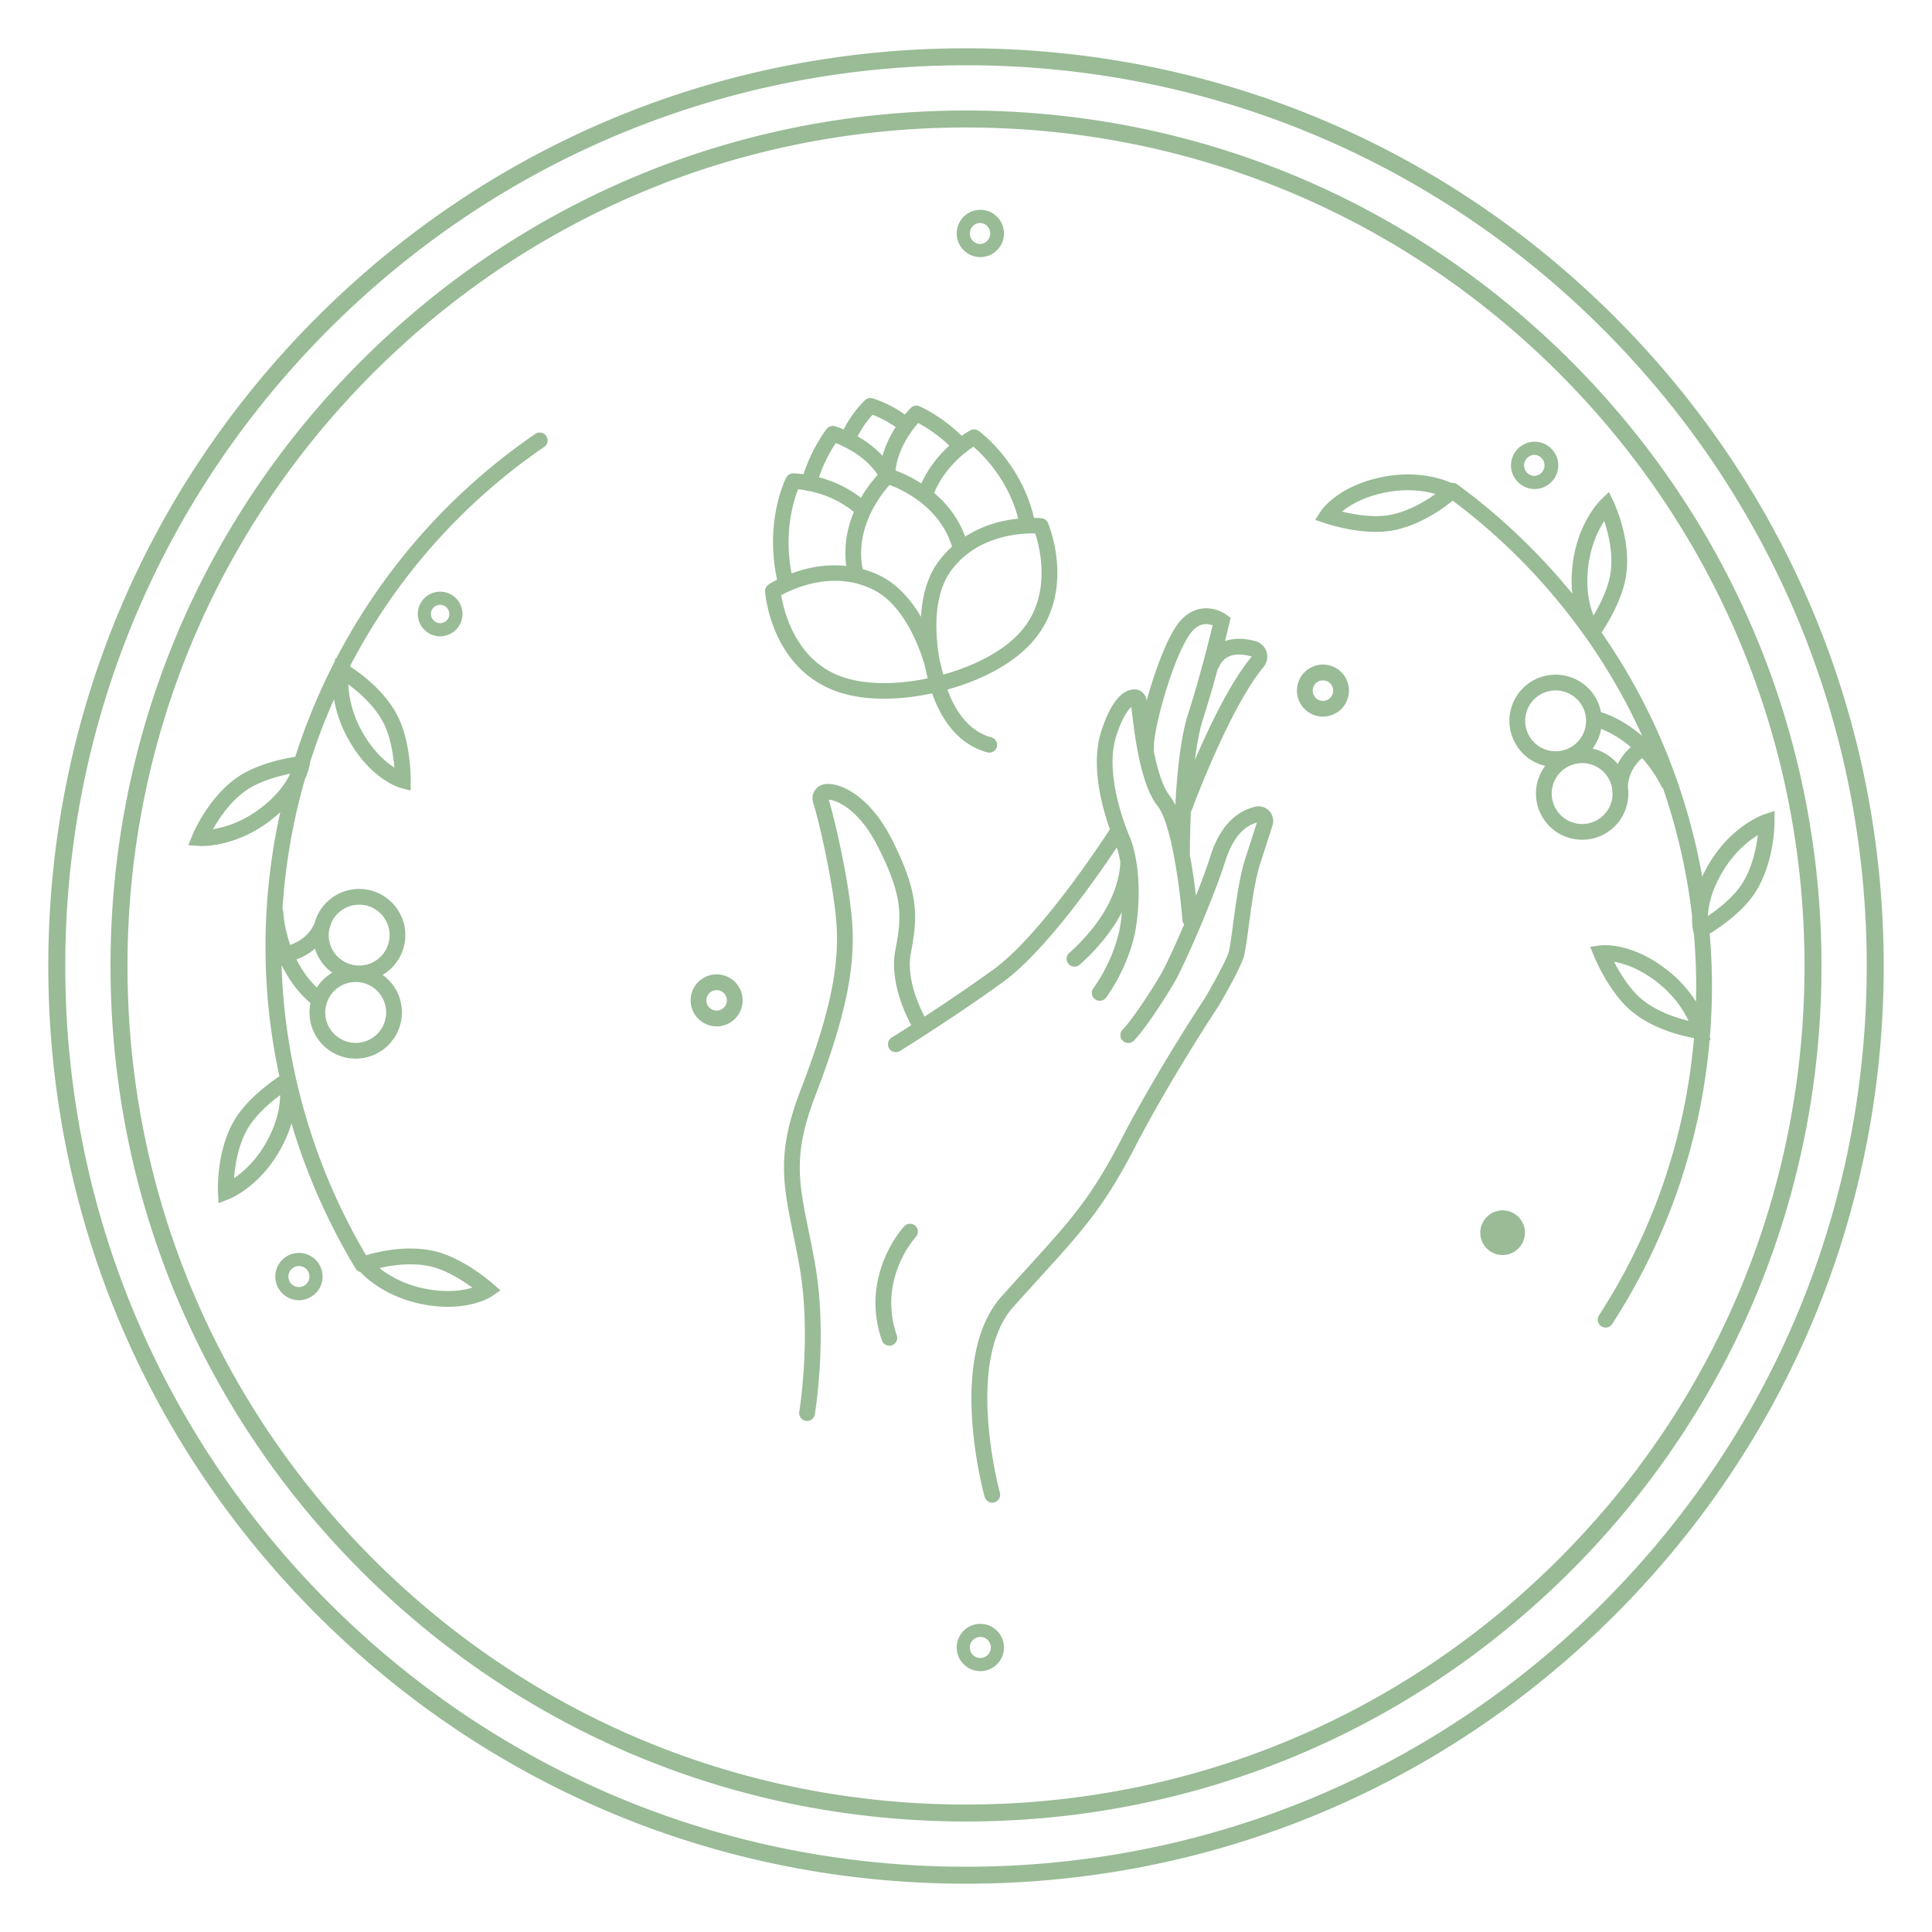 <svg data-bbox="5 5 190 190" viewBox="0 0 200 200" height="200" width="200" xmlns="http://www.w3.org/2000/svg" data-type="color">
    <g>
        <path d="M167.175 32.825C149.232 14.882 125.375 5 100 5s-49.232 9.882-67.175 27.825S5 74.625 5 100s9.882 49.232 27.825 67.175S74.625 195 100 195s49.232-9.882 67.175-27.825S195 125.375 195 100s-9.882-49.232-27.825-67.175zm-1.242 133.108c-17.612 17.611-41.027 27.31-65.933 27.31s-48.322-9.699-65.933-27.31C16.456 148.322 6.757 124.906 6.757 100s9.699-48.322 27.31-65.933C51.678 16.456 75.094 6.757 100 6.757s48.322 9.699 65.933 27.31c17.611 17.612 27.31 41.027 27.31 65.933s-9.699 48.322-27.31 65.933zm-3.312-128.554C145.894 20.653 123.655 11.441 100 11.441S54.106 20.653 37.379 37.38 11.441 76.345 11.441 100s9.212 45.894 25.939 62.621 38.965 25.938 62.62 25.938 45.894-9.212 62.621-25.939 25.939-38.966 25.939-62.621-9.213-45.893-25.939-62.62zm-1.242 124c-16.395 16.395-38.193 25.424-61.379 25.424s-44.984-9.029-61.379-25.424C22.226 144.984 13.197 123.186 13.197 100s9.029-44.984 25.424-61.379C55.016 22.226 76.814 13.197 100 13.197s44.984 9.029 61.379 25.424c16.395 16.395 25.424 38.193 25.424 61.379s-9.029 44.984-25.424 61.379zM101.484 26.615c1.349 0 2.447-1.098 2.447-2.447s-1.098-2.447-2.447-2.447-2.446 1.098-2.446 2.447 1.097 2.447 2.446 2.447zm0-3.534a1.09 1.09 0 0 1 0 2.176 1.088 1.088 0 0 1 0-2.176zm0 145.02c-1.349 0-2.446 1.098-2.446 2.447s1.098 2.447 2.446 2.447c1.349 0 2.447-1.098 2.447-2.447s-1.098-2.447-2.447-2.447zm0 3.534a1.088 1.088 0 1 1 .003-2.177 1.088 1.088 0 0 1-.003 2.177zm82.207-87.688l-1.07.36c-.135.045-3.33 1.154-5.664 5.038-.292.486-.538.956-.745 1.407a64.208 64.208 0 0 0-6.177-18.246 64.112 64.112 0 0 0-4.247-7.027c.588-.874 2.224-3.493 2.566-6.032.494-3.659-1.237-7.338-1.311-7.492l-.486-1.019-.815.782c-.103.099-2.519 2.465-2.972 6.974a13.553 13.553 0 0 0-.003 2.772 64.86 64.86 0 0 0-11.899-11.316.812.812 0 0 0-.595-.149c-.923-.41-3.566-1.345-7.185-.617-4.624.93-6.301 3.448-6.37 3.555l-.569.878.99.337c.129.044 2.701.909 5.306.909.526 0 1.054-.035 1.563-.12 2.92-.485 5.43-2.338 6.376-3.114 7.572 5.662 13.861 13.057 18.202 21.43.502.968.973 1.952 1.423 2.946-2.028-1.778-3.902-2.373-4.274-2.479a4.785 4.785 0 0 0-6.954-3.318 4.75 4.75 0 0 0-2.319 2.831 4.747 4.747 0 0 0 .362 3.641 4.753 4.753 0 0 0 3.14 2.4 4.767 4.767 0 0 0-.393 5.126 4.746 4.746 0 0 0 2.831 2.319 4.759 4.759 0 0 0 3.641-.362 4.75 4.75 0 0 0 2.319-2.831c.131-.432.196-.874.203-1.313.002-.026.004-.052.004-.079 0-.213-.02-.424-.049-.635.005-.67.212-1.91 1.466-3.031.702.78 1.393 1.736 1.998 2.911a.788.788 0 0 0 .174.22 63.1 63.1 0 0 1 3.011 13.268c-.033.952.108 1.522.122 1.575l.062.236c.155 1.793.237 3.595.237 5.398 0 .536-.009 1.071-.023 1.606a13.013 13.013 0 0 0-3.054-3.327c-3.731-2.887-6.731-2.507-6.857-2.489l-1.036.145.393.969c.062.152 1.538 3.749 3.901 5.709 2.227 1.848 5.188 2.543 6.446 2.767a62.381 62.381 0 0 1-9.835 28.708.815.815 0 1 0 1.368.888 64.006 64.006 0 0 0 10.086-29.388l.104.012-.076-.362c.14-1.736.214-3.483.214-5.237a63.82 63.82 0 0 0-.235-5.428c1.041-.64 3.396-2.231 4.699-4.241 2.008-3.099 2.013-7.164 2.012-7.335l-.006-1.13zm-19.299-25.093c.23-2.285 1.042-3.939 1.675-4.918.427 1.273.935 3.316.669 5.292-.221 1.638-1.12 3.394-1.772 4.493-.394-.952-.803-2.557-.572-4.867zm-20.651-5.522c-1.631.27-3.574-.072-4.815-.372.795-.657 2.208-1.521 4.484-1.979 2.25-.453 4.069-.164 5.191.154-1.095.784-2.901 1.872-4.86 2.197zm14.52 22.776a3.129 3.129 0 0 1-.238-2.399 3.13 3.13 0 0 1 1.528-1.865 3.154 3.154 0 0 1 4.264 1.289c.397.742.482 1.594.238 2.399a3.13 3.13 0 0 1-1.528 1.865 3.124 3.124 0 0 1-2.399.238 3.12 3.12 0 0 1-1.865-1.527zm7.01 8.817a3.123 3.123 0 0 1-2.399.238 3.13 3.13 0 0 1-1.865-1.528 3.129 3.129 0 0 1-.238-2.399 3.13 3.13 0 0 1 1.528-1.865 3.128 3.128 0 0 1 2.399-.239 3.13 3.13 0 0 1 2.194 2.501c.005.245.025.436.043.558a3.165 3.165 0 0 1-.134.869 3.127 3.127 0 0 1-1.528 1.865zm2.195-5.828a4.75 4.75 0 0 0-2.298-1.525c-.103-.031-.207-.054-.311-.078.333-.443.593-.942.758-1.488a4.74 4.74 0 0 0 .129-.555c.627.243 1.799.795 3.071 1.881a6.041 6.041 0 0 0-1.349 1.765zm2.487 24.341c-1.269-1.053-2.279-2.739-2.866-3.874 1.024.176 2.613.681 4.426 2.084 1.815 1.404 2.787 2.969 3.282 4.025-1.309-.313-3.313-.966-4.842-2.235zm10.362-11.914c-.897 1.384-2.453 2.585-3.512 3.301l-.005-.045c.058-1.032.38-2.637 1.557-4.595 1.183-1.968 2.624-3.118 3.614-3.732-.157 1.333-.57 3.397-1.654 5.071zm-21.451-40.902a2.45 2.45 0 0 0 2.447-2.447 2.45 2.45 0 0 0-2.447-2.447 2.45 2.45 0 0 0-2.446 2.447 2.45 2.45 0 0 0 2.446 2.447zm0-3.535a1.09 1.09 0 0 1 0 2.176 1.088 1.088 0 0 1 0-2.176zm-3.314 78.211a2.313 2.313 0 0 0-2.311 2.311c0 1.274 1.037 2.311 2.311 2.311s2.311-1.036 2.311-2.311a2.313 2.313 0 0 0-2.311-2.311zm0 3.262zM55.412 44.918a64.016 64.016 0 0 0-20.606 23.255l-.091-.051-.069.362a63.671 63.671 0 0 0-4.079 9.856c-1.207.191-3.993.754-5.968 2.109-3.045 2.089-4.612 5.84-4.677 5.999l-.429 1.044 1.126.079c.021.001.112.007.265.007.88 0 3.792-.19 6.9-2.482.457-.337.864-.676 1.229-1.013a64.163 64.163 0 0 0-1.309 19.219 64.03 64.03 0 0 0 1.22 8.119c-.878.581-3.395 2.37-4.687 4.583-1.862 3.189-1.678 7.249-1.669 7.421l.058 1.127 1.052-.409c.133-.051 3.273-1.308 5.423-5.296a13.7 13.7 0 0 0 1.071-2.55 64.834 64.834 0 0 0 6.634 15.012.81.81 0 0 0 .494.367c.696.734 2.776 2.611 6.395 3.329.989.196 1.881.274 2.674.274 2.917 0 4.491-1.051 4.573-1.107l.862-.592-.784-.692c-.123-.109-3.049-2.669-6.039-3.368-2.883-.675-5.911.072-7.083.425-4.815-8.138-7.778-17.382-8.568-26.78a62.497 62.497 0 0 1-.182-3.266c1.189 2.422 2.691 3.691 2.993 3.931a4.784 4.784 0 0 0-.077 1.441 4.752 4.752 0 0 0 1.722 3.229 4.747 4.747 0 0 0 3.501 1.066 4.786 4.786 0 0 0 4.294-5.223 4.748 4.748 0 0 0-1.722-3.229c-.084-.069-.172-.13-.26-.193a4.782 4.782 0 0 0 2.339-4.582 4.787 4.787 0 0 0-5.223-4.294 4.78 4.78 0 0 0-3.905 2.828.75.75 0 0 0-.072.175 4.753 4.753 0 0 0-.169.514c-.258.614-.923 1.694-2.526 2.252a13.774 13.774 0 0 1-.726-3.455.818.818 0 0 0-.075-.276 63.084 63.084 0 0 1 2.318-13.398c.397-.866.486-1.447.493-1.502l.034-.243a63.062 63.062 0 0 1 1.855-5.073c.206-.495.42-.985.638-1.474.208 1.211.649 2.68 1.541 4.245 2.335 4.099 5.251 4.901 5.374 4.933l1.012.264.01-1.046c.001-.164.021-4.053-1.407-6.77-1.346-2.562-3.812-4.342-4.888-5.032a62.373 62.373 0 0 1 20.112-22.723.815.815 0 1 0-.922-1.346zm-27.747 73.157c-1.089 2.02-2.474 3.235-3.434 3.895.096-1.342.413-3.426 1.414-5.142.831-1.423 2.329-2.696 3.354-3.46-.007 1.038-.246 2.688-1.334 4.707zm-.85-34.291c-1.847 1.362-3.618 1.87-4.768 2.057.659-1.173 1.835-2.922 3.474-4.046 1.36-.933 3.259-1.444 4.511-1.698l-.013.043c-.449.93-1.364 2.288-3.204 3.644zm17.793 47.326c1.605.375 3.262 1.433 4.294 2.187-.995.3-2.642.556-4.891.11-2.251-.447-3.82-1.413-4.733-2.137 1.311-.303 3.396-.614 5.33-.16zm-4.651-26.608a3.132 3.132 0 0 1-.702 2.307 3.13 3.13 0 0 1-2.127 1.135 3.137 3.137 0 0 1-2.306-.702 3.13 3.13 0 0 1-1.135-2.127 3.133 3.133 0 0 1 .702-2.307 3.125 3.125 0 0 1 2.439-1.149c.727 0 1.426.249 1.995.717a3.127 3.127 0 0 1 1.134 2.126zm-3.084-10.834a3.126 3.126 0 0 1 2.307.702 3.13 3.13 0 0 1 1.135 2.127 3.132 3.132 0 0 1-.702 2.307 3.13 3.13 0 0 1-2.127 1.135 3.143 3.143 0 0 1-2.307-.702 3.125 3.125 0 0 1-1.061-3.16c.087-.221.14-.401.17-.518a3.147 3.147 0 0 1 2.585-1.891zm-4.266 4.538a4.745 4.745 0 0 0 1.791 2.484 4.762 4.762 0 0 0-1.27 1.082c-.122.148-.23.303-.332.462a10.238 10.238 0 0 1-1.385-1.671 11.878 11.878 0 0 1-.725-1.245 6.1 6.1 0 0 0 1.921-1.112zm7.059-23.428c.767 1.459 1.052 3.404 1.158 4.678-.878-.556-2.15-1.632-3.285-3.625-1.136-1.994-1.433-3.812-1.483-4.977 1.086.792 2.686 2.165 3.61 3.924zm-7.781 55.112a2.45 2.45 0 0 0-3.199 1.318 2.45 2.45 0 0 0 2.259 3.388c.316 0 .632-.062.932-.186a2.433 2.433 0 0 0 1.327-1.322 2.433 2.433 0 0 0 .003-1.873 2.436 2.436 0 0 0-1.322-1.325zm.063 2.676a1.082 1.082 0 0 1-.589.588 1.088 1.088 0 1 1 .589-.588zm14.504-71.139a2.315 2.315 0 0 0-3.022 1.245 2.314 2.314 0 0 0 2.13 3.2c.906 0 1.767-.536 2.137-1.423a2.314 2.314 0 0 0-1.245-3.022zm-.01 2.499a.953.953 0 0 1-1.244.513.954.954 0 0 1-.513-1.244.954.954 0 0 1 1.244-.513c.485.202.715.76.513 1.244zm39.219 7.261c3.887 1.824 8.825 1.025 10.767.597l.064-.014.022.061c.807 2.279 2.448 5.179 5.687 6.052a.825.825 0 0 0 .395.005l.003-.001a.804.804 0 0 0 .019-1.56c-2.493-.672-3.832-3.019-4.517-4.871l-.028-.076.078-.021c1.893-.516 6.575-2.079 9.153-5.434 3.941-5.126 1.291-11.523 1.176-11.793a.805.805 0 0 0-.649-.485c-.003 0-.271-.031-.736-.039l-.058-.001-.013-.056c-1.361-5.728-5.536-8.816-5.715-8.946a.8.8 0 0 0-.844-.062c-.003.002-.342.178-.864.537l-.05.034-.043-.042c-2.066-2.024-4.23-2.975-4.32-3.014a.8.8 0 0 0-.884.161h.001c-.105.099-.341.35-.587.642l-.044.052-.055-.039c-1.681-1.182-3.237-1.622-3.302-1.64a.808.808 0 0 0-.764.185c-.05.046-1.241 1.158-2.19 2.977l-.031.06-.063-.026c-.45-.186-.764-.284-.827-.304a.802.802 0 0 0-.867.277c-.061.077-1.49 1.925-2.374 4.629l-.019.058-.061-.008a9.09 9.09 0 0 0-1.008-.08h-.001a.808.808 0 0 0-.72.435c-.092.18-2.246 4.467-.96 10.521l.012.055-.051.026a9.447 9.447 0 0 0-.832.475.808.808 0 0 0-.357.73c.022.297.584 7.187 6.457 9.943zm-3.062-20.485l.021-.053.057.006c.23.024.485.06.737.105l.123.046a.894.894 0 0 0 .23.022l.011.002c1.205.253 2.977.828 4.572 2.136l.043.035-.021.051c-.742 1.791-1.003 3.621-.778 5.442l.011.092-.093-.009a11.85 11.85 0 0 0-3.989.298c-.495.12-.998.273-1.496.455l-.082.03-.016-.086c-.79-4.154.206-7.378.67-8.572zm3.884-4.786l.033-.051.056.023c1.077.435 3.062 1.431 4.256 3.218l.032.049-.039.043a13.79 13.79 0 0 0-1.654 2.261l-.042.072-.067-.051a12.097 12.097 0 0 0-4.206-2.049l-.076-.021.026-.075a15.695 15.695 0 0 1 1.681-3.419zm3.808-2.94l.034-.039.048.018c.446.17 1.337.555 2.289 1.219l.058.041-.038.06a10.841 10.841 0 0 0-1.285 2.791l-.036.124-.089-.094a10.806 10.806 0 0 0-2.431-1.888l-.062-.036.033-.063a10.863 10.863 0 0 1 1.479-2.133zm9.556 3.941l.003-.002.058-.032.067-.025.073-.084.05-.056c.212-.163.428-.317.623-.446l.047-.031.042.037c1.033.901 3.546 3.417 4.575 7.327l.022.083-.086.009a14.02 14.02 0 0 0-1.768.31 11.888 11.888 0 0 0-3.564 1.494l-.077.049-.032-.085c-.632-1.688-1.689-3.169-3.141-4.404l-.041-.035.021-.05c.806-1.895 2.14-3.25 3.128-4.059zm7.334 8.356c.439 1.346 1.653 6.021-1.152 9.672-2.362 3.075-6.973 4.506-8.329 4.871l-.075.02-.162-.74-.212-.848c-.328-1.819-.869-6.353 1.191-9.155 1.3-1.767 3.148-2.952 5.494-3.522a12.664 12.664 0 0 1 3.177-.35l.053.001.015.051zM95.964 70.237c-1.371.296-6.116 1.136-9.618-.509-4.172-1.957-5.236-6.668-5.463-8.065l-.008-.051.046-.025a12.655 12.655 0 0 1 2.983-1.147c2.346-.57 4.533-.366 6.498.608 3.174 1.572 4.769 5.94 5.312 7.767.055.273.215.953.323 1.407l-.073.015zm-.608-6.619l-.016.232-.121-.199c-1.166-1.915-2.546-3.277-4.102-4.048a10.39 10.39 0 0 0-1.773-.682l-.044-.012-.009-.046c-.804-4.276 1.915-7.684 2.767-8.627l.034-.037.047.018c1.18.441 5.127 2.201 6.4 6.329l.014.045-.035.031a10.29 10.29 0 0 0-1.375 1.517c-1.028 1.398-1.629 3.241-1.787 5.479zm2.926-17.489l-.059.054a12.087 12.087 0 0 0-2.815 3.789l-.036.077-.071-.045a13.912 13.912 0 0 0-2.54-1.276l-.054-.02.006-.057c.24-2.129 1.542-3.933 2.296-4.818l.039-.045.053.029a15.044 15.044 0 0 1 3.123 2.259l.058.053zm31.655 37.38c-2.184.528-3.754 2.28-4.666 5.208-.315 1.011-.848 2.456-1.47 4.023a62.302 62.302 0 0 0-.623-4.215c-.002-.496.001-2.269.098-4.476a.797.797 0 0 0 .083-.162c.039-.105 3.892-10.572 7.44-14.834a1.67 1.67 0 0 0-.844-2.683c-1.198-.324-2.263-.316-3.144-.004.286-1.139.456-1.865.46-1.884l.122-.524-.434-.318c-.122-.09-1.234-.871-2.665-.619-.998.175-1.86.797-2.564 1.848-1.066 1.591-2.252 4.812-3.035 7.695l-.009-.084a1.256 1.256 0 0 0-1.326-1.115c-1.329.086-2.459 1.544-3.357 4.334-1.118 3.47.061 7.811.891 10.152-1.009 1.555-7.291 11.072-12.06 14.516a185.178 185.178 0 0 1-7.121 4.869c-.516-.97-1.923-3.929-1.425-6.556.683-3.603.95-6.106-2.019-11.897-.978-1.909-2.212-3.446-3.567-4.445-1.155-.852-2.354-1.278-3.289-1.166a1.478 1.478 0 0 0-1.234 1.915c.7 2.239 2.149 8.726 2.416 12.606.311 4.509-.764 9.472-3.71 17.13-2.49 6.475-1.85 9.624-.79 14.842.21 1.035.427 2.104.647 3.32 1.299 7.209.009 15.107-.005 15.186a.816.816 0 0 0 1.609.269c.056-.333 1.352-8.25.001-15.745-.222-1.233-.451-2.36-.653-3.355-1.035-5.094-1.605-7.901.714-13.931 3.037-7.898 4.142-13.063 3.814-17.828-.28-4.06-1.714-10.412-2.43-12.794.981.049 3.197 1.176 5.024 4.741 2.737 5.339 2.523 7.392 1.868 10.849-.619 3.266 1.102 6.744 1.653 7.749-1.234.791-2.007 1.268-2.027 1.281a.815.815 0 1 0 .855 1.389c.053-.033 5.389-3.326 10.622-7.105 4.419-3.192 9.822-10.956 11.831-13.972.088.277.236.805.366 1.548l-.004.017c-.003.03-.007.079-.011.145-.113 1.78-.951 5.347-5.299 9.236a.816.816 0 0 0 1.087 1.216c2.146-1.92 3.515-3.793 4.385-5.457-.037.394-.081.797-.144 1.219-.313 2.122-1.391 4.678-2.814 6.669a.815.815 0 1 0 1.327.948c1.587-2.222 2.746-4.98 3.1-7.379.813-5.508-.503-8.859-.559-8.999l-.015-.035c-.029-.063-2.869-6.351-1.485-10.647.627-1.946 1.213-2.712 1.567-3.012.402 3.704 1.077 8.182 2.715 10.245.722.909 1.294 3.048 1.718 5.321a.799.799 0 0 0 .026.141c.446 2.433.721 4.992.825 6.342a.814.814 0 0 0 .18.453c-.761 1.787-1.535 3.489-2.142 4.675-.657 1.284-3.17 5.164-4.242 6.236a.816.816 0 0 0 1.153 1.153c1.299-1.299 3.919-5.43 4.541-6.646 1.516-2.961 4.05-9.08 4.931-11.906.995-3.193 2.563-3.853 3.292-4.056l-1.213 3.765c-.6 1.861-.964 4.596-1.258 6.794-.172 1.284-.333 2.496-.473 2.929-.311.965-1.826 3.647-2.399 4.626-.288.434-5.135 7.786-8.745 14.774-3.085 5.973-5.262 8.365-9.598 13.132-.828.91-1.734 1.906-2.739 3.029-5.679 6.342-1.92 20.175-1.757 20.761a.815.815 0 1 0 1.572-.437c-.037-.135-3.684-13.559 1.4-19.237a504.985 504.985 0 0 1 2.73-3.019c4.432-4.872 6.656-7.318 9.84-13.481 3.661-7.087 8.618-14.564 8.668-14.639l.024-.039c.217-.37 2.132-3.653 2.556-4.97.184-.572.34-1.738.537-3.213.285-2.133.639-4.788 1.193-6.509l1.275-3.958a1.526 1.526 0 0 0-.334-1.502 1.501 1.501 0 0 0-1.458-.443zm-3.748-14.462c.527-1.188 1.651-1.558 3.34-1.101.01.003.02.005.026.024.007.021-.002.032-.009.04-2.158 2.592-4.349 7.167-5.844 10.647.197-1.587.467-3.083.838-4.236a118.43 118.43 0 0 0 1.52-5.177.798.798 0 0 0 .129-.197zm-6.762 8.658a.792.792 0 0 0 .027-.244c-.103-1.861 1.893-9.086 3.632-11.682.443-.662.939-1.047 1.476-1.146.368-.068.713.005.973.099-.366 1.512-1.374 5.546-2.548 9.191-.796 2.47-1.154 6.275-1.314 9.406a5.137 5.137 0 0 0-.558-.909c-.774-.976-1.314-2.846-1.688-4.715zm-24.672 49.192c.331.305.353.82.048 1.152-.17.187-3.949 4.43-1.969 10.176a.815.815 0 1 1-1.542.532c-2.305-6.691 2.121-11.605 2.31-11.811a.817.817 0 0 1 1.153-.049zm43.022-57.969a2.676 2.676 0 0 0-2.053.167c-.64.328-1.113.885-1.334 1.569s-.161 1.413.167 2.053.885 1.113 1.569 1.334a2.67 2.67 0 0 0 2.052-.167 2.674 2.674 0 0 0 1.334-1.569 2.676 2.676 0 0 0-.167-2.053 2.67 2.67 0 0 0-1.568-1.334zm.183 2.887a1.056 1.056 0 0 1-1.951.159 1.056 1.056 0 0 1 .459-1.426 1.051 1.051 0 0 1 .809-.066c.269.087.489.273.618.525.129.251.152.538.065.808zm-62.947 29.181a2.676 2.676 0 0 0-2.053.167 2.674 2.674 0 0 0-1.334 1.569 2.676 2.676 0 0 0 .167 2.053 2.67 2.67 0 0 0 1.569 1.333 2.67 2.67 0 0 0 2.052-.167 2.692 2.692 0 0 0-.401-4.955zm.183 2.886a1.058 1.058 0 1 1-2.018-.65 1.05 1.05 0 0 1 .525-.618 1.051 1.051 0 0 1 .808-.066c.27.087.489.273.618.525.131.253.154.54.067.809z" fill="#99BB96" data-color="1"/>
    </g>
</svg>
